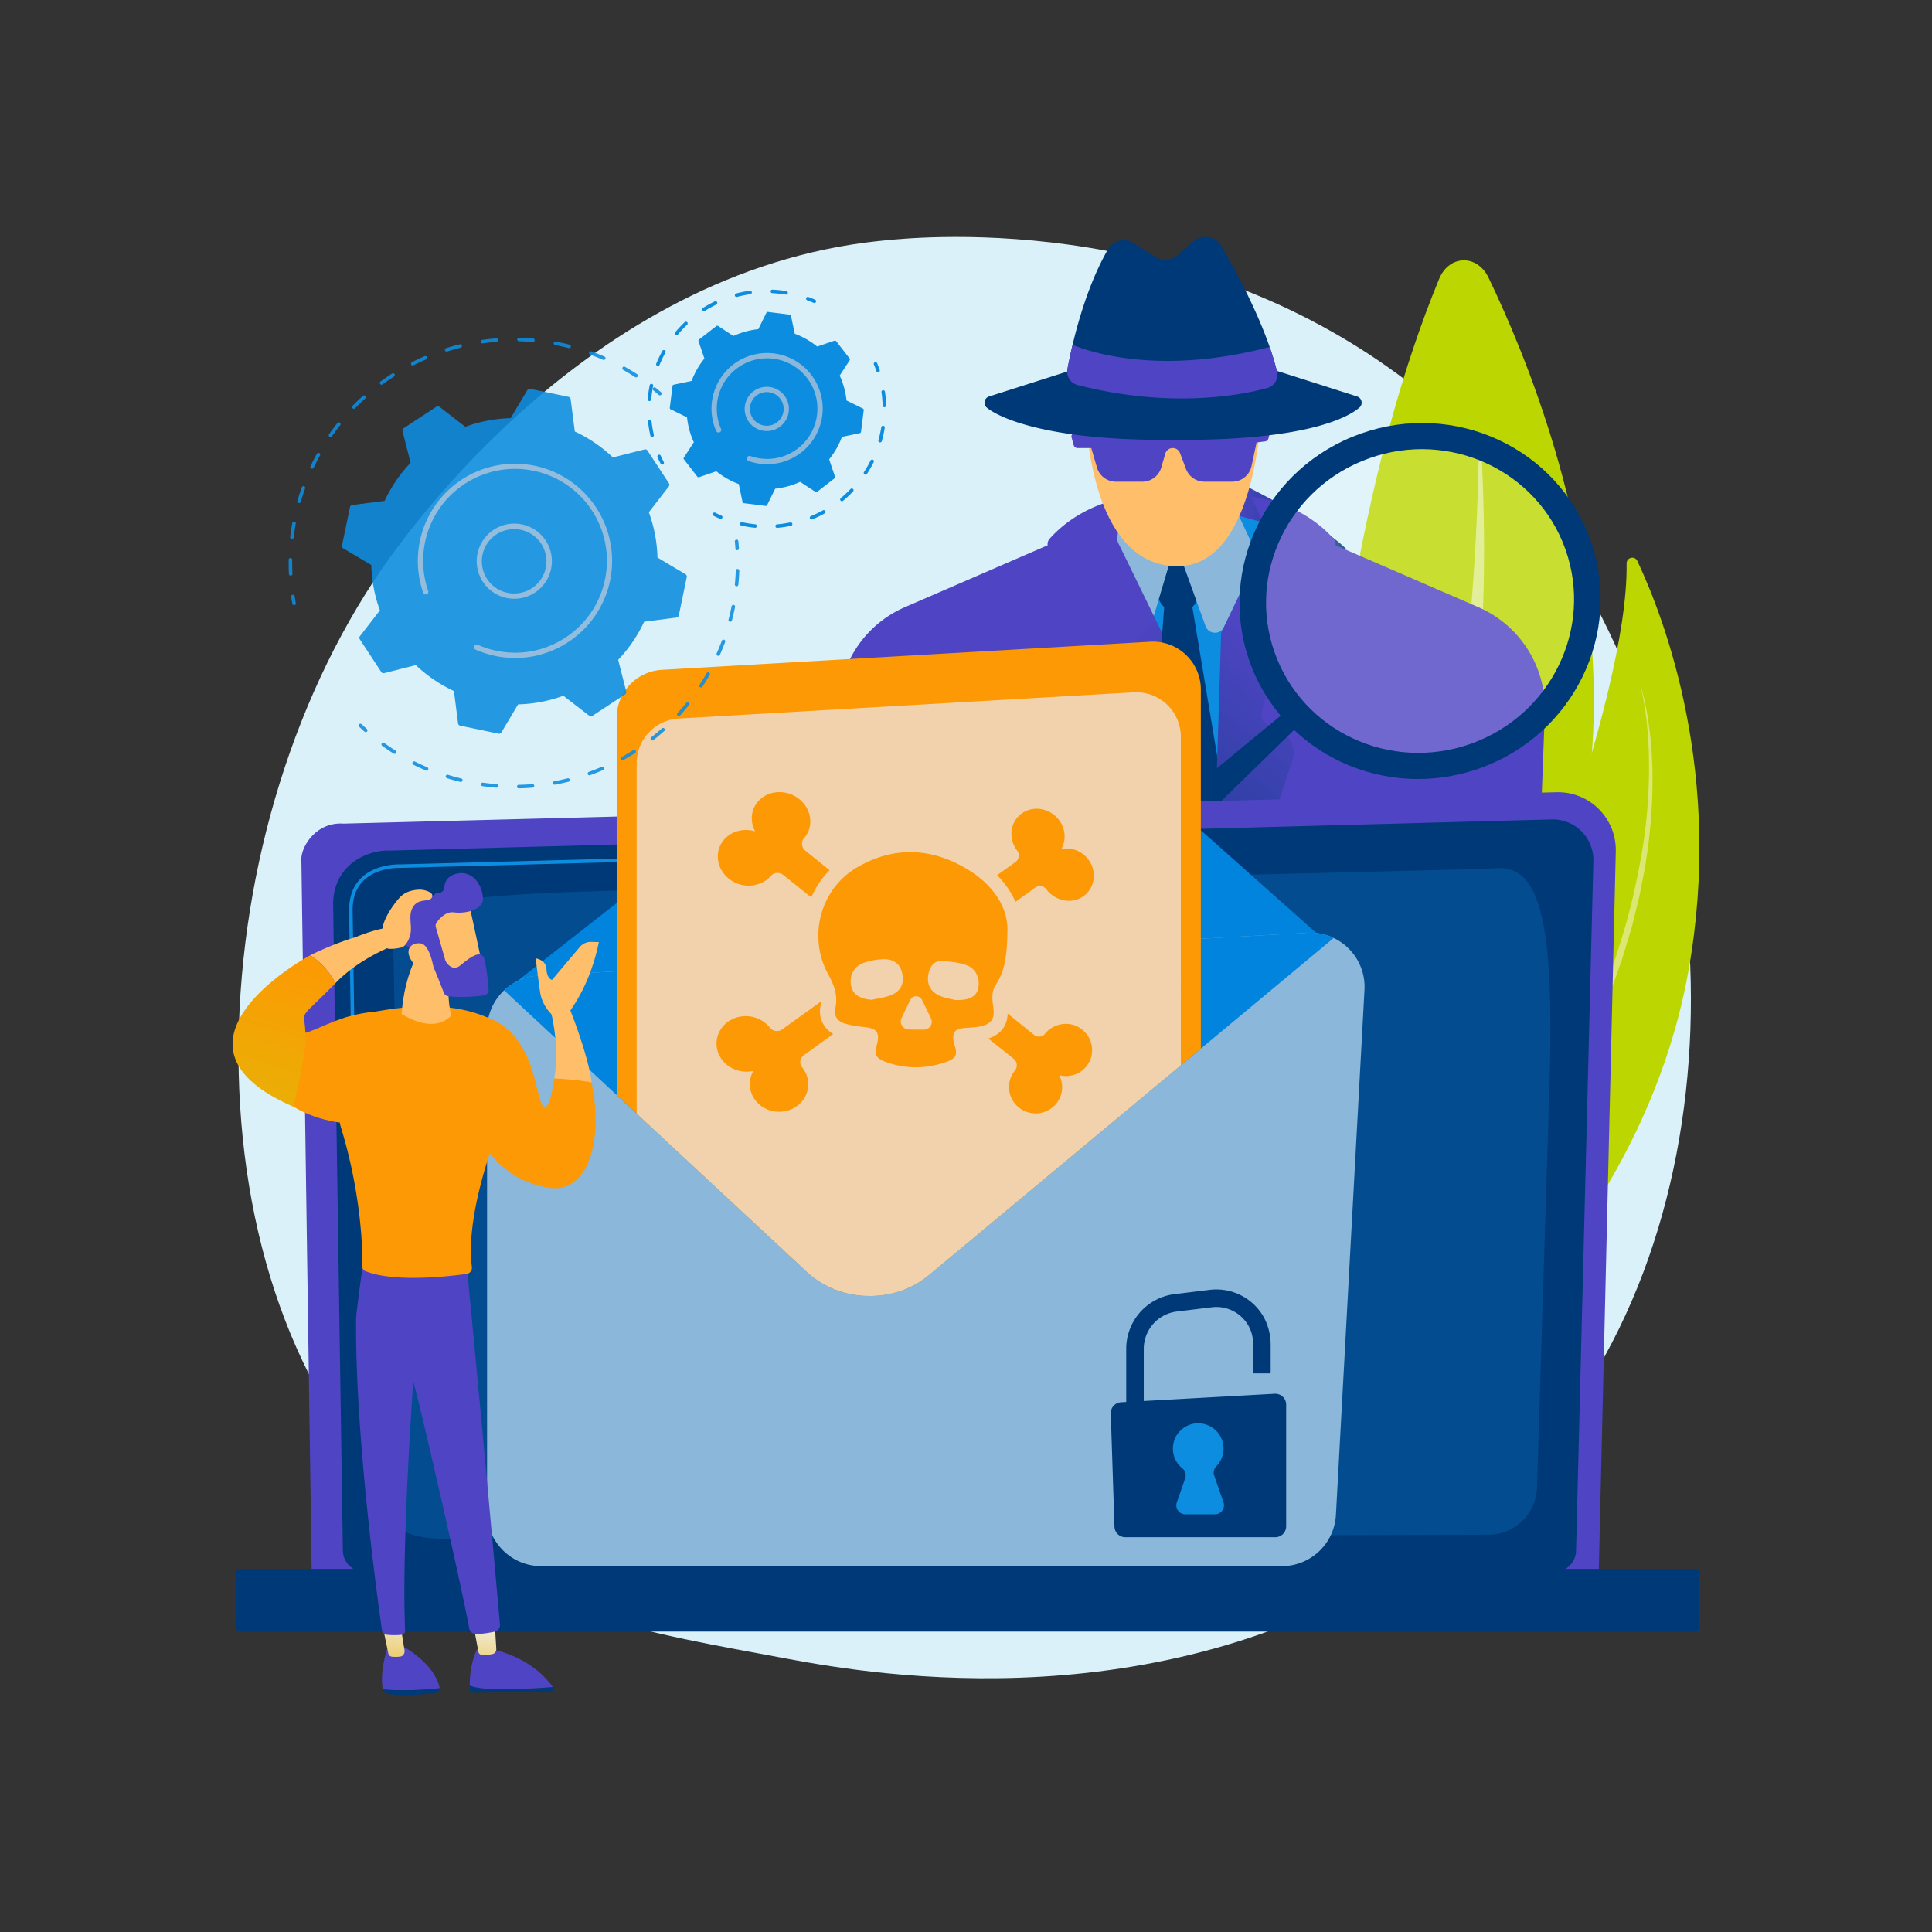<svg xmlns="http://www.w3.org/2000/svg" xmlns:xlink="http://www.w3.org/1999/xlink" viewBox="0 0 3710 3710"><rect x="0" y="0" width="3710" height="3710" fill="#333333" stroke="none"/><defs><style>.cls-1{fill:none;}.cls-2{fill:#daf1f9;}.cls-3{fill:#bbd600;}.cls-20,.cls-22,.cls-4,.cls-5{fill:#fff;}.cls-4{opacity:0.5;}.cls-5{opacity:0.45;}.cls-6{fill:url(#linear-gradient);}.cls-24,.cls-7{fill:#0d8ddf;}.cls-8{fill:url(#linear-gradient-2);}.cls-9{fill:url(#linear-gradient-3);}.cls-10{fill:#8ab7da;}.cls-11{fill:#4f45c4;}.cls-12{fill:url(#linear-gradient-4);}.cls-13{fill:url(#linear-gradient-5);}.cls-14{fill:url(#linear-gradient-6);}.cls-15{fill:url(#linear-gradient-7);}.cls-16{fill:#ffbe69;}.cls-17{fill:url(#linear-gradient-8);}.cls-18{fill:url(#linear-gradient-9);}.cls-19{fill:url(#linear-gradient-10);}.cls-20{opacity:0.19;}.cls-21{fill:url(#linear-gradient-11);}.cls-23{fill:url(#linear-gradient-12);}.cls-24{opacity:0.24;}.cls-25{fill:url(#linear-gradient-13);}.cls-26{fill:#0084dd;}.cls-27{clip-path:url(#clip-path);}.cls-28{fill:#fd9904;}.cls-29{fill:#eceeff;opacity:0.67;}.cls-30{opacity:0.88;}.cls-31{fill:url(#linear-gradient-14);}.cls-32{fill:url(#linear-gradient-15);}.cls-33{fill:url(#linear-gradient-16);}.cls-34{fill:url(#linear-gradient-17);}.cls-35{fill:url(#linear-gradient-18);}.cls-36{fill:url(#linear-gradient-19);}.cls-37{fill:url(#linear-gradient-20);}.cls-38{fill:url(#linear-gradient-21);}.cls-39{fill:url(#linear-gradient-22);}.cls-40{fill:url(#linear-gradient-23);}</style><linearGradient id="linear-gradient" x1="2362.89" y1="989.44" x2="2586.32" y2="989.44" gradientUnits="userSpaceOnUse"><stop offset="0" stop-color="#4f45c4"/><stop offset="1" stop-color="#003977"/></linearGradient><linearGradient id="linear-gradient-2" x1="2458.19" y1="1161.64" x2="2197.38" y2="1734.07" gradientUnits="userSpaceOnUse"><stop offset="0" stop-color="#003977"/><stop offset="1" stop-color="#003977"/></linearGradient><linearGradient id="linear-gradient-3" x1="2266.73" y1="1099.13" x2="2016.08" y2="1502.2" xlink:href="#linear-gradient-2"/><linearGradient id="linear-gradient-4" x1="2052.95" y1="1296.27" x2="2543.55" y2="1885.97" xlink:href="#linear-gradient"/><linearGradient id="linear-gradient-5" x1="1906" y1="1761.68" x2="2042.98" y2="1788.14" xlink:href="#linear-gradient"/><linearGradient id="linear-gradient-6" x1="-3136.83" y1="1296.27" x2="-2646.24" y2="1885.97" gradientTransform="matrix(-1, 0, 0, 1, -613.36, 0)" xlink:href="#linear-gradient"/><linearGradient id="linear-gradient-7" x1="-3283.78" y1="1761.68" x2="-3146.81" y2="1788.14" gradientTransform="matrix(-1, 0, 0, 1, -613.36, 0)" xlink:href="#linear-gradient"/><linearGradient id="linear-gradient-8" x1="2258.14" y1="866.88" x2="2253.18" y2="782.64" xlink:href="#linear-gradient-2"/><linearGradient id="linear-gradient-9" x1="2266.92" y1="426.15" x2="2253.7" y2="668.97" xlink:href="#linear-gradient-2"/><linearGradient id="linear-gradient-10" x1="2923.58" y1="624.97" x2="2313.89" y2="1492.08" xlink:href="#linear-gradient-2"/><linearGradient id="linear-gradient-11" x1="3040.96" y1="707.5" x2="2431.27" y2="1574.62" xlink:href="#linear-gradient-2"/><linearGradient id="linear-gradient-12" x1="2731" y1="1004.32" x2="1409" y2="2980.51" xlink:href="#linear-gradient-2"/><linearGradient id="linear-gradient-13" x1="1902.28" y1="1889.25" x2="1881.84" y2="2441.19" xlink:href="#linear-gradient"/><clipPath id="clip-path"><path class="cls-1" d="M1783.65,2448.66l752.58-626.76c11.72-9.77,5.81-28.77-9.38-30.28-5.29-.53-65-710.67-70.49-710.36l-1400.46,130c-17.6,1-56.34,668.65-70.47,677.24-9.62,5.85-10.75,19.41-2.51,27.07l567,527.3C1613.06,2501.61,1717,2504.19,1783.65,2448.66Z"/></clipPath><linearGradient id="linear-gradient-14" x1="2285.53" y1="2482.25" x2="2321.79" y2="2864.24" xlink:href="#linear-gradient-2"/><linearGradient id="linear-gradient-15" x1="2274.97" y1="2670.86" x2="2368.76" y2="3119.41" xlink:href="#linear-gradient-2"/><linearGradient id="linear-gradient-16" x1="-476.88" y1="2681.72" x2="-493.06" y2="3068.25" gradientTransform="translate(1290.1)" gradientUnits="userSpaceOnUse"><stop offset="0" stop-color="#1599e5"/><stop offset="1" stop-color="#003977"/></linearGradient><linearGradient id="linear-gradient-17" x1="-525.83" y1="3076.55" x2="-546.96" y2="3260.96" gradientTransform="translate(1290.1)" gradientUnits="userSpaceOnUse"><stop offset="0" stop-color="#f1f7ff"/><stop offset="1" stop-color="#eaaf05"/></linearGradient><linearGradient id="linear-gradient-18" x1="-285.16" y1="2689.75" x2="-301.34" y2="3076.27" xlink:href="#linear-gradient-16"/><linearGradient id="linear-gradient-19" x1="-250.19" y1="3020.57" x2="-271.32" y2="3204.98" gradientTransform="translate(993.21 65.77) rotate(-3.61)" xlink:href="#linear-gradient-17"/><linearGradient id="linear-gradient-20" x1="1462.82" y1="1487.23" x2="1212.17" y2="1805.62" gradientUnits="userSpaceOnUse"><stop offset="0" stop-color="#eaaf05"/><stop offset="1" stop-color="#fd9904"/></linearGradient><linearGradient id="linear-gradient-21" x1="1386" y1="1426.76" x2="1135.34" y2="1745.15" xlink:href="#linear-gradient-20"/><linearGradient id="linear-gradient-22" x1="1200.38" y1="1280.63" x2="949.73" y2="1599.03" xlink:href="#linear-gradient-20"/><linearGradient id="linear-gradient-23" x1="494.87" y1="2112.83" x2="576.17" y2="1835.09" xlink:href="#linear-gradient-20"/></defs><g id="Illustration"><path class="cls-2" d="M2911.47,2835.38c-72.6,74.74-137.55,118.67-187.29,151.84-485,323.46-1039.48,230.23-1210.9,198.36-276.57-51.41-510-87.68-710.62-268.67C346.87,2505.63,369,1647.67,717.32,1116.2c41.3-63,389-577.86,944.7-650.4,13.59-1.78,23.73-2.79,32.61-3.73,86-9.09,618.62-57.06,1052.95,306.37,62.17,52,162.23,145.87,255,289C3341.84,1580.73,3342.92,2391.21,2911.47,2835.38Z"/><path class="cls-3" d="M2511.77,2312S2479.09,1224,2763.6,535.46c19.13-46.28,72.94-47.67,94.81-2.29C3004.64,836.65,3367.06,1782.68,2511.77,2312Z"/><path class="cls-4" d="M2580.18,2219.66c-1.49,3.09,2.08,6.12,3.9,3.31,67.11-103.58,308.4-584.71,259.23-1377-.16-2.54-3.27-2.55-3.29,0C2838.37,1033.73,2815.85,1731.2,2580.18,2219.66Z"/><path class="cls-3" d="M2776,2646.21s-80.17-185.38,19.67-455.86c92.64-251,331.77-842.87,327.87-1108.25-.17-11.76,15.68-15.51,20.68-4.87,53.64,114.14,165.53,410.57,98.12,787C3155.45,2349.64,2776,2646.21,2776,2646.21Z"/><path class="cls-5" d="M3150.64,1318c8.31,26.64,13.27,54.24,16.65,81.93.44,3.46,1,6.92,1.34,10.39l1,10.43,1.9,20.87,1,20.93c.28,7,.85,14,.69,21a988.08,988.08,0,0,1-12.1,167.14c-1.64,13.91-4.75,27.56-7.33,41.31-2.81,13.7-5,27.55-8.65,41l-10,40.75c-1.52,6.84-3.76,13.47-5.74,20.18l-6.08,20.08-6.08,20.08-3.07,10-3.53,9.88-14.12,39.51c-2.4,6.56-4.6,13.22-7.17,19.7l-7.71,19.44-15.4,38.87c-21,51.65-42.36,103.16-65,154.1-11.12,25.56-22.65,50.93-34,76.35l-35,75.89c-23.37,50.54-46.81,101-68.56,152.16-5.62,12.72-10.59,25.66-15.79,38.54-2.68,6.42-4.91,13-7.3,19.49s-4.82,13-7,19.59c-4.06,13.24-8.62,26.37-11.74,39.86-3.88,13.34-6,27-8.64,40.63l0,.09a1.7,1.7,0,0,1-3.35-.53c3.47-27.79,9.93-55.12,18.06-81.88,2-6.69,4.37-13.27,6.54-19.91s4.32-13.3,6.85-19.81c4.89-13.07,9.57-26.25,14.88-39.15,20.67-51.86,43.7-102.62,66.23-153.55l33.85-76.34c11.2-25.47,22.55-50.87,33.48-76.45,22.14-51,43.48-102.42,64.4-154l15.34-38.79,7.67-19.39c2.57-6.47,4.8-13,7.21-19.51l14.22-39.08,3.55-9.76,3.1-9.92,6.14-19.86c17-52.76,29.62-106.86,39.39-161.39a980.22,980.22,0,0,0,15.78-165.42c.32-6.94-.11-13.86-.1-20.8l-.27-20.82-1.14-20.78-.57-10.4c-.26-3.46-.65-6.91-1-10.37-.72-6.9-1.22-13.84-2.11-20.72l-2.84-20.65c-2.32-13.68-4.53-27.45-8.24-40.86a.2.2,0,0,1,.13-.26A.22.22,0,0,1,3150.64,1318Z"/><path class="cls-6" d="M2373,923.78s155.73,74.33,213.28,131.32l-223.43-9.91Z"/><path class="cls-7" d="M2358.17,985.08s115.2,30.68,145.95,40.29c39.64,12.39,94.15,319.62,99.11,443.51s-17.71,562.45-17.71,562.45l-614.11-.81-9.92-933.3,230.43-114Z"/><path class="cls-8" d="M2286.08,1144.3l106,636a55.61,55.61,0,0,1-5.36,34.53L2309,1966.48a20,20,0,0,1-35.63-.17l-77.1-154.21a55.6,55.6,0,0,1-5.73-28.94l46-631.43Z"/><path class="cls-9" d="M2216.55,1079.63l-3.9,36.43a28.32,28.32,0,0,0,3,16l12.43,24.27a28.36,28.36,0,0,0,23.7,15.39c6,.33,12.91.59,19.48.57a28.33,28.33,0,0,0,26.56-18.66l8-22a28.36,28.36,0,0,0,1.3-14.52l-6.92-40.09a28.35,28.35,0,0,0-28.86-23.53l-27.48.88A28.37,28.37,0,0,0,2216.55,1079.63Z"/><path class="cls-10" d="M2260.74,1052,2315,1202.34c5.81,16.09,28.17,17.16,35.47,1.68l64.48-136.53-36.39-78Z"/><path class="cls-10" d="M2139.89,988.2l111.5,74.33L2212.3,1194c-5.16,17.35-29.24,18.61-36.19,1.9l-58.52-140.82Z"/><path class="cls-11" d="M2090.34,1013l-352.86,153A212,212,0,0,0,1610,1368.21l24.45,662.31h623l-38.25-797Z"/><path class="cls-12" d="M2174.58,953.51s-92.5,6.94-159.09,81.13a15.24,15.24,0,0,0-2.06,17.26c22.66,43.06,117.71,226.58,140.31,316.21a20,20,0,0,1-11.18,23.16L2121,1401a48.93,48.93,0,0,0-26.23,60.28c40.71,120.38,154.73,464.9,162.3,569.22L2231.38,1215s-74.14-152.51-84.06-172.33S2174.58,953.51,2174.58,953.51Z"/><path class="cls-13" d="M1885.58,2030a4.8,4.8,0,0,1-4.94-4.35l-28.16-540.83a4.73,4.73,0,0,1,4.71-4.78,4.82,4.82,0,0,1,5.19,4.35l28.16,540.82a4.74,4.74,0,0,1-4.71,4.79Z"/><path class="cls-11" d="M2486.09,1013,2839,1166a212,212,0,0,1,127.5,202.21L2942,2030.52H2319l38.25-797Z"/><path class="cls-14" d="M2401.85,953.51s92.49,6.94,159.09,81.13a15.24,15.24,0,0,1,2,17.26c-22.65,43.06-117.71,226.58-140.3,316.21a20,20,0,0,0,11.17,23.16l21.6,9.75a49,49,0,0,1,26.23,60.28c-40.72,120.38-154.74,464.9-162.3,569.22L2345,1215s74.15-152.51,84.06-172.33S2401.85,953.51,2401.85,953.51Z"/><path class="cls-15" d="M2690.84,2030a4.8,4.8,0,0,0,4.95-4.35l28.15-540.83a4.72,4.72,0,0,0-4.71-4.78,4.82,4.82,0,0,0-5.18,4.35l-28.16,540.82a4.74,4.74,0,0,0,4.71,4.79Z"/><path class="cls-16" d="M2085.38,797.42s5,287.41,173.44,289.89,166-349.36,166-349.36Z"/><path class="cls-11" d="M2064.92,830.46l367.34-15.3a7.73,7.73,0,0,1,7.83,9.6l-4.28,17.1a7.71,7.71,0,0,1-6.54,5.8l-16.26,2-9.73,45.39a37.86,37.86,0,0,1-37,29.93h-53.44a37.86,37.86,0,0,1-35.45-24.57L2266,870.13a14.91,14.91,0,0,0-14-9.67h0a14.92,14.92,0,0,0-14.32,10.73L2230,897.75A37.86,37.86,0,0,1,2193.61,925h-50.8a37.86,37.86,0,0,1-36.35-27.27l-10.88-37.29h-26.37a7.75,7.75,0,0,1-7.47-5.7l-4-14.53A7.74,7.74,0,0,1,2064.92,830.46Z"/><path class="cls-17" d="M2606.06,761.37l-158.93-50.68-190.78-2.38v-.09l-3.72,0-3.72,0v.09l-190.78,2.38L1899.2,761.37a12.47,12.47,0,0,0-8,15.82,12.21,12.21,0,0,0,3.47,5.31c14.24,12.64,99.08,64.47,358,62.16,271.31,2.31,343.75-49.52,358-62.16a12.21,12.21,0,0,0,3.47-5.31A12.47,12.47,0,0,0,2606.06,761.37Z"/><path class="cls-18" d="M2049.75,709.06c8.5-45.92,31.38-148.95,77.35-229.4A35.84,35.84,0,0,1,2177.36,467l41.49,26.2a35.8,35.8,0,0,0,42.73-3.37l29.52-25.95a35.76,35.76,0,0,1,54.52,8.85c31.2,53.63,86.22,155.75,106.53,240.85a26.29,26.29,0,0,1-18.6,31.59c-52,14-186.62,39.65-364.44-5.87A26.32,26.32,0,0,1,2049.75,709.06Z"/><path class="cls-11" d="M2438.1,666.27C2234,720,2101.07,679,2059.62,662.35c-4.39,18.55-7.63,34.62-9.87,46.71a26.31,26.31,0,0,0,19.36,30.26c177.82,45.53,312.4,19.9,364.44,5.88a26.3,26.3,0,0,0,18.6-31.59C2448.48,698.26,2443.68,682.35,2438.1,666.27Z"/><path class="cls-19" d="M2483,1354.8l-440,362.59a41,41,0,0,0-3.45,60.13l2.73,2.83a38.14,38.14,0,0,0,54.1.82l410.12-400.45Z"/><ellipse class="cls-20" cx="2726.93" cy="1154.13" rx="312.12" ry="306.49" transform="translate(-228.82 976.07) rotate(-19.49)"/><path class="cls-21" d="M2613.14,832.63c-180.82,64-276.46,259.82-213.62,437.38s260.38,269.62,441.2,205.62,276.46-259.82,213.62-437.38S2794,768.63,2613.14,832.63ZM2824,1428.4c-154.26,54.6-322.77-23.93-376.38-175.41s28-318.54,182.23-373.13,322.78,23.93,376.39,175.41S2978.26,1373.8,2824,1428.4Z"/><path class="cls-22" d="M2075.27,1779.16c-16.93,0-27.89-5.91-32.59-17.56-4.78-11.86-1.16-25.72,9-34.5L2104,1682a.74.74,0,0,1,1.06.08.75.75,0,0,1-.08,1.06l-52.27,45.11c-9.69,8.36-13.14,21.54-8.6,32.8s15.11,16.73,31.71,16.61h0a.75.75,0,1,1,0,1.5Z"/><path class="cls-22" d="M2120.57,1669.41a.73.73,0,0,1-.57-.26.75.75,0,0,1,.07-1.06l6.78-5.85a.75.75,0,0,1,1,1.14l-6.77,5.85A.76.76,0,0,1,2120.57,1669.41Z"/><path class="cls-11" d="M3070,3019.16a44.18,44.18,0,0,1-44.07,44H642.62a44.19,44.19,0,0,1-44.08-44L578.71,1649.53c0-24.22,28.53-71.5,80.82-67.94l2329.25-60.27a111.06,111.06,0,0,1,114,113.59Z"/><path class="cls-23" d="M3026.51,2976.92a41.83,41.83,0,0,1-41.7,41.7H700.09a41.82,41.82,0,0,1-41.69-41.7L639.68,1733.56c2.21-74.83,67.8-101.72,107.57-100.13l2232.37-59.89a78,78,0,0,1,80.09,79.88Z"/><path class="cls-7" d="M679.46,2136.41a3.39,3.39,0,0,1-3.39-3.34l-5.67-386.19c.12-25.8,8.07-46.41,23.63-61.32,28.3-27.12,72.61-25.75,74.46-25.68l712.9-19.13h.09a3.39,3.39,0,0,1,.09,6.78l-713.09,19.13c-2-.06-43.51-1.36-69.77,23.8-14.18,13.59-21.43,32.56-21.54,56.39L682.85,2133a3.4,3.4,0,0,1-3.34,3.44Z"/><path class="cls-24" d="M759.05,2908c2.39-102.77,1.5-1012.79-4.39-1091.38s116.5-93.33,304.43-102.18,1773.53-43.86,1814.36-47.17c91.77-7.44,110.76,129.72,101.58,427.5-6.89,223.71-18.33,592.24-23.59,761.72a93.51,93.51,0,0,1-93.3,90.64c-381.56,1.05-1844,5.24-1941.33,8.14C804.78,2958.56,758.1,2948.69,759.05,2908Z"/><rect class="cls-25" x="453.51" y="3012.76" width="2809.85" height="120.34" rx="7.51"/><path class="cls-26" d="M1743.17,1295.36,963.51,1907.2a108,108,0,0,0,50.4,9.59L2491.3,1844a106.33,106.33,0,0,0,65.59-26.48l-580-515.8C1913.94,1245.71,1810,1242.89,1743.17,1295.36Z"/><path class="cls-10" d="M2461.57,3007.47H1039.33a104,104,0,0,1-104-104V1977.41a104,104,0,0,1,98.18-103.81l1477.12-82.33a104,104,0,0,1,109.6,109.46l-54.88,1008.42A104,104,0,0,1,2461.57,3007.47Z"/><path class="cls-26" d="M1783.65,2448.66l777.45-647.48a103.41,103.41,0,0,0-50.44-9.91L1033.54,1873.6a103.63,103.63,0,0,0-65.49,28.14l581.85,541.13C1613.06,2501.61,1717,2504.19,1783.65,2448.66Z"/><g class="cls-27"><path class="cls-28" d="M2306,2652.6H1184.21V1378.16a92,92,0,0,1,86.74-91.88l937.69-54a92,92,0,0,1,97.33,91.88Z"/><path class="cls-29" d="M2267.59,2652.6h-1045V1465.38a85.74,85.74,0,0,1,80.8-85.6l873.52-50.33a85.73,85.73,0,0,1,90.67,85.59Z"/><path class="cls-28" d="M2074.84,1974.67c-21.81-14.87-51.53-9.85-68.13,10.45h0a15.07,15.07,0,0,1-21.12,2L1935,1946.35c-.92,24-13.32,40-37.12,47.93l48.51,38.75a16,16,0,0,1,2.52,22.71h0a50.13,50.13,0,0,0,7.9,71.23h0a51.37,51.37,0,0,0,71.66-7.85h0a50,50,0,0,0,5.48-54.55,50.23,50.23,0,0,0,52.16-16.77h0C2104.34,2025.27,2099.58,1991.54,2074.84,1974.67Z"/><path class="cls-28" d="M1404.15,1690.68c24.81,16.5,58.17,12,76.59-9h0c5.73-6.52,16.17-7.17,23.31-1.46l53.79,43A174.24,174.24,0,0,1,1593,1671l-46.31-37.36c-7.67-6.18-8.92-16.86-2.8-23.84h0c19.19-21.86,15.3-55.34-8.74-75s-59.6-18-79.12,3.89h0c-14.46,16.25-16,39-6,57.7-21.1-6.28-44.52-1-59.11,15.4h0C1370.11,1635.27,1375.74,1671.78,1404.15,1690.68Z"/><path class="cls-28" d="M1600.08,1985.53c-19.66-11.44-29.38-32.71-24.2-55.58a41.88,41.88,0,0,0,1-6.91l-75,53.75a17.33,17.33,0,0,1-23.25-3.13l-.81-1c-19.09-23.52-54.75-28.4-79.67-10.75h0c-25,17.73-29.6,51.34-10.18,74.93h0c14.31,17.38,37.59,24.33,58.73,19.59a50.51,50.51,0,0,0,5,57.84h0c19.1,23.2,54.4,27.41,78.81,9.55h0c24.29-17.77,28.74-50.81,10-74h0a16.15,16.15,0,0,1,3.16-23.52Z"/><path class="cls-28" d="M1914.69,1680.63c15.46,15.66,27.39,33,35.32,51.19l38.21-27.64c6.58-4.76,16-3.16,21.08,3.56h0c16.81,22.35,48,29,70.15,14,23.2-15.69,27.85-47.86,10.63-71h0a52.48,52.48,0,0,0-51.86-20.58c9.26-16.56,8.26-38.15-4.35-55.13-17.12-23-49.17-29-71.61-13.06h0c-22.55,16-26.75,47.76-9.35,70.89h0c5.53,7.35,4.2,17.46-3,22.6Z"/><path class="cls-28" d="M1855.49,1667.91c-69.93-41.09-141.14-42.36-209.92-2.06-70.45,41.28-95,133.06-54.81,205.75,11.77,21.31,18.55,41.22,13.24,64.65-3.12,13.72,3.56,24.73,17.59,29,12.49,3.81,25.72,5.79,38.71,7.1,22.54,2.27,28.63,9.14,24.53,30.05-.54,2.74-1.32,5.44-2.13,8.11-4.14,13.63,1.06,22.09,14.81,27.38,36,13.85,72.39,15.1,108.5,4.78,31.11-8.9,34.48-15,25.59-40.46a19.06,19.06,0,0,1-.62-4.09c-1.88-15.91,3.06-22.15,19.26-23.9,9.77-1,19.74-1,29.31-2.75,24.25-4.51,31.29-14.37,27.8-38.32-2.14-14.71-3.73-29.05,5-42.33,17.13-26,21.5-55.44,22.15-101.13C1936.74,1744.24,1908.44,1699,1855.49,1667.91ZM1709.13,1911.7c-11.09,4-23.22,5.52-34.91,8.17-21.77-1.38-35.7-9.76-39.41-24.9-4.75-19.34,3.42-38.06,22-45.34,11-4.29,23.23-6.49,35.13-7.49,22.06-1.85,35.58,7.22,40,24.8C1737.42,1888.43,1730,1904.19,1709.13,1911.7Zm64.56,65.5-28-.18c-11.57-.08-19.34-11.76-14.52-21.87L1748,1920c4.42-9.26,18.08-9.08,22.62.27l17.18,35.34C1792.68,1965.77,1785.18,1977.28,1773.69,1977.2Zm104.47-78.13c-3.63,14.5-17,22.15-43.12,21.26-5.34-1.27-16.24-2.82-26.39-6.5-22.28-8.07-30.6-24.49-25.09-46.6,3.11-12.45,10.79-22,23.91-21.57,16.2.48,33.1,2.35,48.24,7.66C1874.69,1860,1882.9,1880.09,1878.16,1899.07Z"/></g><g class="cls-30"><path class="cls-7" d="M564.72,1162.1a3.39,3.39,0,0,1-3.33-2.77q-1.23-6.7-2.25-13.46a3.39,3.39,0,0,1,6.7-1q1,6.66,2.22,13.25a3.4,3.4,0,0,1-2.72,4A3.31,3.31,0,0,1,564.72,1162.1Z"/><path class="cls-7" d="M558.19,1105.36a3.39,3.39,0,0,1-3.38-3.23c-.32-6.77-.48-13.63-.48-20.42,0-2.2,0-4.42,0-6.63a3.39,3.39,0,1,1,6.77.1q0,3.27,0,6.53c0,6.68.16,13.44.48,20.1a3.39,3.39,0,0,1-3.22,3.55Zm2.46-70.35-.39,0a3.4,3.4,0,0,1-3-3.76c1-8.15,2.16-16.39,3.58-24.49l.4-2.27a3.39,3.39,0,1,1,6.67,1.21l-.4,2.23c-1.39,8-2.57,16.08-3.52,24.11A3.38,3.38,0,0,1,560.65,1035Zm13.82-69a3.43,3.43,0,0,1-.94-.13,3.39,3.39,0,0,1-2.32-4.19c2.47-8.64,5.25-17.31,8.25-25.76a3.39,3.39,0,1,1,6.38,2.27c-3,8.32-5.69,16.85-8.12,25.35A3.38,3.38,0,0,1,574.47,966Zm24.84-65.85a3.43,3.43,0,0,1-1.45-.32,3.39,3.39,0,0,1-1.6-4.52c3.85-8.11,8-16.21,12.39-24.09a3.39,3.39,0,0,1,5.92,3.29c-4.3,7.75-8.4,15.73-12.19,23.71A3.39,3.39,0,0,1,599.31,900.14Zm35.38-60.9a3.39,3.39,0,0,1-2.77-5.33c5.14-7.37,10.58-14.68,16.17-21.71a3.39,3.39,0,0,1,5.3,4.22c-5.5,6.92-10.85,14.11-15.92,21.37A3.39,3.39,0,0,1,634.69,839.24ZM679.58,785a3.4,3.4,0,0,1-2.42-5.76c6.28-6.44,12.84-12.75,19.49-18.76a3.39,3.39,0,1,1,4.55,5c-6.55,5.92-13,12.14-19.2,18.47A3.37,3.37,0,0,1,679.58,785Zm53.12-46.2a3.39,3.39,0,0,1-2-6.12c7.24-5.32,14.74-10.48,22.28-15.34a3.39,3.39,0,0,1,3.67,5.7c-7.43,4.78-14.81,9.86-21.94,15.1A3.33,3.33,0,0,1,732.7,738.79Zm488.67-14.07a3.29,3.29,0,0,1-1.84-.55c-7.41-4.82-15.07-9.48-22.76-13.83a3.38,3.38,0,1,1,3.33-5.89c7.82,4.42,15.6,9.14,23.12,14a3.38,3.38,0,0,1-1.85,6.22ZM792.61,701.85a3.38,3.38,0,0,1-1.54-6.4c8-4.07,16.21-7.94,24.47-11.52a3.39,3.39,0,0,1,2.69,6.22c-8.13,3.52-16.23,7.33-24.08,11.33A3.42,3.42,0,0,1,792.61,701.85Zm366.81-10.56a3.45,3.45,0,0,1-1.36-.28c-8.09-3.54-16.41-6.87-24.72-9.9a3.38,3.38,0,1,1,2.31-6.36c8.45,3.07,16.9,6.46,25.13,10a3.39,3.39,0,0,1-1.36,6.49ZM857.71,675.17a3.39,3.39,0,0,1-1-6.62c8.57-2.72,17.33-5.19,26-7.35a3.39,3.39,0,1,1,1.64,6.57c-8.55,2.13-17.17,4.56-25.6,7.24A3.35,3.35,0,0,1,857.71,675.17Zm235.1-6.68a3.42,3.42,0,0,1-.83-.1c-8.57-2.17-17.33-4.09-26-5.73a3.39,3.39,0,0,1,1.25-6.66c8.83,1.67,17.73,3.62,26.43,5.82a3.39,3.39,0,0,1-.83,6.67Zm-166.51-9a3.39,3.39,0,0,1-.48-6.74c8.9-1.27,17.94-2.27,26.89-3a3.35,3.35,0,0,1,3.65,3.11,3.4,3.4,0,0,1-3.11,3.64c-8.81.7-17.71,1.68-26.47,2.93Zm97.07-2.69-.29,0c-8.83-.76-17.77-1.24-26.59-1.45a3.39,3.39,0,0,1,.08-6.77h.08c9,.21,18,.7,27,1.47a3.39,3.39,0,0,1-.29,6.77Z"/><path class="cls-7" d="M1267.21,759.18a3.41,3.41,0,0,1-2.22-.82q-5.07-4.38-10.31-8.61a3.39,3.39,0,0,1,4.26-5.27q5.31,4.29,10.48,8.75a3.39,3.39,0,0,1-2.21,5.95Z"/><path class="cls-7" d="M1415.58,1056.57a3.39,3.39,0,0,1-3.37-3.17q-.43-6.72-1.08-13.39a3.39,3.39,0,1,1,6.74-.66q.66,6.78,1.1,13.61a3.38,3.38,0,0,1-3.16,3.6Z"/><path class="cls-7" d="M996.19,1513.9a3.39,3.39,0,0,1-.07-6.78c8.7-.17,17.51-.62,26.17-1.33a3.33,3.33,0,0,1,3.65,3.09,3.39,3.39,0,0,1-3.09,3.66c-8.81.72-17.75,1.18-26.59,1.36Zm-42.89-1.29H953c-8.79-.71-17.69-1.7-26.46-2.94a3.39,3.39,0,1,1,.95-6.71c8.63,1.23,17.4,2.2,26.05,2.89a3.39,3.39,0,0,1-.27,6.77Zm111.8-5.73a3.38,3.38,0,0,1-.61-6.71c8.55-1.59,17.15-3.45,25.57-5.56a3.39,3.39,0,0,1,1.64,6.58c-8.55,2.13-17.29,4-26,5.64A3.31,3.31,0,0,1,1065.1,1506.88Zm-180.19-5.29a3.21,3.21,0,0,1-.81-.1c-8.58-2.09-17.21-4.48-25.66-7.1a3.39,3.39,0,1,1,2-6.47c8.31,2.58,16.81,4.93,25.26,7a3.39,3.39,0,0,1-.8,6.68Zm247-12.76a3.39,3.39,0,0,1-1.15-6.58c8.18-2.94,16.38-6.17,24.37-9.61a3.39,3.39,0,0,1,2.68,6.22c-8.12,3.5-16.45,6.78-24.76,9.77A3.47,3.47,0,0,1,1131.91,1488.83Zm-312.77-9a3.43,3.43,0,0,1-1.32-.27c-8.13-3.45-16.27-7.2-24.18-11.15a3.39,3.39,0,0,1,3-6.06c7.79,3.89,15.8,7.58,23.8,11a3.39,3.39,0,0,1-1.32,6.51ZM1195,1460.24a3.39,3.39,0,0,1-1.64-6.35c7.59-4.21,15.17-8.71,22.51-13.4a3.39,3.39,0,1,1,3.64,5.72c-7.46,4.75-15.16,9.33-22.87,13.6A3.35,3.35,0,0,1,1195,1460.24Zm-437.21-12.58a3.41,3.41,0,0,1-1.81-.52c-7.47-4.73-14.89-9.74-22.06-14.92a3.39,3.39,0,0,1,4-5.49c7,5.09,14.36,10,21.71,14.68a3.39,3.39,0,0,1-1.81,6.25Zm494.9-25.75a3.39,3.39,0,0,1-2.09-6.05c6.83-5.37,13.59-11,20.09-16.82a3.39,3.39,0,1,1,4.51,5c-6.61,5.89-13.47,11.64-20.42,17.1A3.36,3.36,0,0,1,1252.67,1421.91Zm50.83-47.07a3.45,3.45,0,0,1-2.3-.89,3.4,3.4,0,0,1-.2-4.79c5.89-6.4,11.66-13.08,17.14-19.84a3.39,3.39,0,0,1,5.26,4.27c-5.57,6.87-11.43,13.65-17.41,20.16A3.4,3.4,0,0,1,1303.5,1374.84Zm42.61-54.64a3.38,3.38,0,0,1-2.83-5.24c4.78-7.28,9.4-14.8,13.72-22.36a3.39,3.39,0,0,1,5.88,3.36c-4.39,7.68-9.08,15.33-13.93,22.72A3.4,3.4,0,0,1,1346.11,1320.2Zm33.22-60.82a3.32,3.32,0,0,1-1.37-.3,3.39,3.39,0,0,1-1.72-4.47c3.52-7.91,6.85-16.08,9.9-24.26a3.39,3.39,0,0,1,6.35,2.37c-3.1,8.31-6.48,16.6-10.06,24.65A3.39,3.39,0,0,1,1379.33,1259.38Zm22.93-65.36a3.24,3.24,0,0,1-.87-.11,3.39,3.39,0,0,1-2.41-4.14c2.2-8.38,4.17-17,5.87-25.53a3.38,3.38,0,1,1,6.64,1.32c-1.72,8.69-3.72,17.42-6,25.93A3.39,3.39,0,0,1,1402.26,1194Zm12.18-68.19h-.33a3.38,3.38,0,0,1-3-3.7c.84-8.69,1.43-17.49,1.74-26.15a3.39,3.39,0,1,1,6.77.24c-.31,8.8-.91,17.74-1.77,26.56A3.39,3.39,0,0,1,1414.44,1125.83Z"/><path class="cls-7" d="M702.2,1405.84A3.39,3.39,0,0,1,700,1405q-5.1-4.53-10.06-9.22a3.39,3.39,0,1,1,4.66-4.92q4.88,4.61,9.9,9.08a3.39,3.39,0,0,1-2.25,5.92Z"/><path class="cls-7" d="M732.18,1290.47a5.16,5.16,0,0,0,5.58,2.17l60.78-15.42A273.21,273.21,0,0,0,871.7,1327l7.94,62.17a5.15,5.15,0,0,0,4.07,4.39l73.65,15.31a5.15,5.15,0,0,0,5.47-2.41l32.06-53.85a273.09,273.09,0,0,0,86.95-16.56l49.61,38.37a5.16,5.16,0,0,0,6,.23l62.91-41.26a5.15,5.15,0,0,0,2.16-5.57l-15.42-60.79a273.19,273.19,0,0,0,49.83-73.15l62.16-8a5.16,5.16,0,0,0,4.4-4.06l15.3-73.65a5.15,5.15,0,0,0-2.41-5.48l-53.85-32.06a273,273,0,0,0-16.56-86.94l38.37-49.61a5.16,5.16,0,0,0,.23-6l-41.25-62.9a5.16,5.16,0,0,0-5.58-2.17l-60.79,15.42a273.15,273.15,0,0,0-73.15-49.82l-8-62.17a5.15,5.15,0,0,0-4.06-4.39l-73.65-15.31a5.16,5.16,0,0,0-5.48,2.41l-32,53.85a273.09,273.09,0,0,0-87,16.56L844,781.31a5.16,5.16,0,0,0-6-.24l-62.9,41.26A5.14,5.14,0,0,0,773,827.9l15.42,60.79a273.15,273.15,0,0,0-49.82,73.15l-62.17,7.95a5.16,5.16,0,0,0-4.39,4.06l-15.3,73.65a5.16,5.16,0,0,0,2.4,5.48L713,1085A273.24,273.24,0,0,0,729.52,1172l-38.36,49.61a5.14,5.14,0,0,0-.23,6Z"/><path class="cls-10" d="M987.66,1149.76a72.14,72.14,0,1,1,3.12-.07C989.74,1149.73,988.7,1149.76,987.66,1149.76Zm2.9-5.15h0Zm-2.8-128.45q-1.32,0-2.64.06a61.72,61.72,0,1,0,5.23,123.32h0a61.72,61.72,0,0,0-2.59-123.38Z"/><path class="cls-10" d="M989.37,1263.55a188.57,188.57,0,0,1-38.34-4c-4.52-.95-9-2-13.44-3.32A187.58,187.58,0,0,1,919.3,1250l-.41-.17c-1.91-.77-3.81-1.57-5.68-2.41a5.08,5.08,0,0,1,4.11-9.29,178,178,0,0,0,35.78,11.49c4.32.9,8.67,1.63,13,2.21a174.87,174.87,0,0,0,73.77-5.93l.55-.17h0a177,177,0,0,0,40.39-18.21l.13-.07.88-.55,1.21-.75.91-.58,1.8-1.16a175.32,175.32,0,0,0,76-111.64,178.12,178.12,0,0,0,3.75-36.27A176.46,176.46,0,0,0,816.25,1041a176.42,176.42,0,0,0,6,93.78,5.13,5.13,0,0,1,.28,1.67,5.08,5.08,0,0,1-9.88,1.67,186.51,186.51,0,1,1,176.67,125.43Z"/></g><path class="cls-7" d="M1342.35,916.31,1375.61,905a153,153,0,0,0,43.07,24.58l7.2,34.37a2.89,2.89,0,0,0,2.47,2.28l41.81,5.27a2.88,2.88,0,0,0,2.95-1.58l15.52-31.51a153.21,153.21,0,0,0,47.82-13.1l29.41,19.22a2.89,2.89,0,0,0,3.35-.14l33.3-25.83a2.89,2.89,0,0,0,1-3.21l-11.32-33.27A153,153,0,0,0,1616.74,839l34.37-7.2a2.89,2.89,0,0,0,2.28-2.46l5.27-41.82a2.87,2.87,0,0,0-1.59-2.95l-31.5-15.51a153.19,153.19,0,0,0-13.1-47.83l19.22-29.41a2.89,2.89,0,0,0-.14-3.35l-25.83-33.3a2.89,2.89,0,0,0-3.21-1l-33.27,11.31a153,153,0,0,0-43.07-24.58l-7.2-34.37a2.87,2.87,0,0,0-2.46-2.27L1474.69,599a2.88,2.88,0,0,0-3,1.59l-15.51,31.5a152.94,152.94,0,0,0-47.83,13.11L1379,626a2.89,2.89,0,0,0-3.35.14L1342.34,652a2.88,2.88,0,0,0-1,3.21l11.31,33.26a153,153,0,0,0-24.58,43.07l-34.37,7.2a2.87,2.87,0,0,0-2.27,2.47L1286.19,783a2.88,2.88,0,0,0,1.59,3l31.5,15.52a153,153,0,0,0,13.11,47.82l-19.23,29.41a2.89,2.89,0,0,0,.14,3.35l25.83,33.3A2.9,2.9,0,0,0,1342.35,916.31Z"/><path class="cls-10" d="M1472.4,827.76a42.47,42.47,0,1,1,5.19-.31h0A43.52,43.52,0,0,1,1472.4,827.76Zm4.57-5.36h0Zm-4.47-69.49a33.67,33.67,0,0,0-4,.24,32.34,32.34,0,1,0,7.86,64.21h0a32.34,32.34,0,0,0-3.85-64.45Z"/><path class="cls-7" d="M1271.6,892.21a3.4,3.4,0,0,1-3-1.84c-2.1-4.08-4.1-8.26-5.93-12.4a3.39,3.39,0,1,1,6.2-2.74c1.77,4,3.71,8.07,5.75,12a3.38,3.38,0,0,1-1.45,4.56A3.47,3.47,0,0,1,1271.6,892.21Z"/><path class="cls-7" d="M1252.23,839.22a3.39,3.39,0,0,1-3.3-2.64,231.33,231.33,0,0,1-4.11-23.52c-.12-1-.24-2-.34-3a3.38,3.38,0,1,1,6.73-.71l.33,2.85a230.13,230.13,0,0,0,4,22.84,3.37,3.37,0,0,1-2.55,4A3.27,3.27,0,0,1,1252.23,839.22Zm-5-69-.28,0a3.38,3.38,0,0,1-3.1-3.64,227.43,227.43,0,0,1,3.74-26.61,3.39,3.39,0,1,1,6.64,1.34,222.57,222.57,0,0,0-3.63,25.81A3.39,3.39,0,0,1,1247.22,770.2Zm16.14-67.3a3.45,3.45,0,0,1-1.29-.26,3.39,3.39,0,0,1-1.85-4.42A230.77,230.77,0,0,1,1271.87,674a3.39,3.39,0,1,1,5.92,3.29,222.13,222.13,0,0,0-11.3,23.48A3.39,3.39,0,0,1,1263.36,702.9Zm35.77-59.24a3.39,3.39,0,0,1-2.6-5.56,231.16,231.16,0,0,1,18.38-19.55,3.39,3.39,0,0,1,4.66,4.92,223.92,223.92,0,0,0-17.84,19A3.38,3.38,0,0,1,1299.13,643.66ZM1351.08,598a3.39,3.39,0,0,1-1.82-6.24,227,227,0,0,1,23.45-13.08,3.39,3.39,0,0,1,2.94,6.1,224.13,224.13,0,0,0-22.75,12.69A3.37,3.37,0,0,1,1351.08,598Zm63.36-27.76a3.39,3.39,0,0,1-.86-6.66,231.81,231.81,0,0,1,26.29-5.34,3.39,3.39,0,0,1,1,6.71,223.08,223.08,0,0,0-25.52,5.18A3.7,3.7,0,0,1,1414.44,570.21Zm95.12-4.54a3.52,3.52,0,0,1-.56,0,222.47,222.47,0,0,0-25.91-2.75,3.39,3.39,0,0,1-3.23-3.54,3.31,3.31,0,0,1,3.55-3.23,229.74,229.74,0,0,1,26.7,2.83,3.39,3.39,0,0,1-.55,6.73Z"/><path class="cls-7" d="M1563.76,581.9a3.34,3.34,0,0,1-1.37-.29c-4.06-1.8-8.22-3.49-12.35-5a3.39,3.39,0,0,1,2.37-6.35c4.25,1.59,8.54,3.33,12.72,5.19a3.38,3.38,0,0,1-1.37,6.48Z"/><path class="cls-7" d="M1686.12,715a3.38,3.38,0,0,1-3.2-2.29c-1.44-4.19-3-8.39-4.71-12.48a3.39,3.39,0,1,1,6.26-2.58c1.74,4.22,3.37,8.55,4.86,12.86a3.4,3.4,0,0,1-2.11,4.31A3.47,3.47,0,0,1,1686.12,715Z"/><path class="cls-7" d="M1492.31,1013.67a3.39,3.39,0,0,1-.29-6.76q3.72-.33,7.45-.79c6-.73,12-1.71,17.91-2.92a3.39,3.39,0,1,1,1.36,6.64c-6.06,1.24-12.27,2.25-18.45,3q-3.84.46-7.68.81Zm-42.23-.19h-.34a230.18,230.18,0,0,1-26.09-4.12,3.39,3.39,0,0,1,1.44-6.62,218.58,218.58,0,0,0,25.32,4,3.39,3.39,0,0,1-.33,6.76Zm108.38-15.88a3.39,3.39,0,0,1-1.29-6.53,221.53,221.53,0,0,0,23.1-11.09,3.38,3.38,0,0,1,3.28,5.92,226.27,226.27,0,0,1-23.81,11.44A3.4,3.4,0,0,1,1558.46,997.6Zm58.31-35.11a3.39,3.39,0,0,1-2.17-6A222.64,222.64,0,0,0,1633.33,939a3.39,3.39,0,0,1,4.9,4.68,229.77,229.77,0,0,1-19.3,18A3.35,3.35,0,0,1,1616.77,962.49ZM1662,911.61a3.35,3.35,0,0,1-1.84-.55,3.39,3.39,0,0,1-1-4.69,223.42,223.42,0,0,0,12.71-22.26,3.39,3.39,0,0,1,6.06,3,227.83,227.83,0,0,1-13.09,22.93A3.38,3.38,0,0,1,1662,911.61Zm28.08-62a3.3,3.3,0,0,1-.92-.13,3.38,3.38,0,0,1-2.34-4.17,221.06,221.06,0,0,0,5.49-25,3.39,3.39,0,0,1,6.69,1.07,228,228,0,0,1-5.66,25.81A3.39,3.39,0,0,1,1690.06,849.59ZM1698.3,782a3.39,3.39,0,0,1-3.38-3.28c-.2-6.81-.73-13.72-1.56-20.54-.21-1.67-.43-3.34-.67-5a3.38,3.38,0,1,1,6.7-1c.25,1.71.48,3.43.69,5.15.86,7,1.4,14.14,1.61,21.15a3.38,3.38,0,0,1-3.28,3.49Z"/><path class="cls-7" d="M1384,996.53a3.25,3.25,0,0,1-1.32-.27c-4.17-1.77-8.36-3.71-12.48-5.77a3.39,3.39,0,0,1,3-6.06c4,2,8.08,3.88,12.11,5.6a3.39,3.39,0,0,1-1.33,6.5Z"/><path class="cls-10" d="M1473.3,891.45a109.08,109.08,0,0,1-13.58-.86h0a107.4,107.4,0,0,1-22.12-5.21,5.07,5.07,0,0,1-3.4-4.79,5.27,5.27,0,0,1,.29-1.69,5.09,5.09,0,0,1,6.48-3.11,97.18,97.18,0,0,0,20,4.72l1.4.17a96,96,0,0,0,69.17-19.11l.75-.58a96,96,0,0,0,36.63-64.24,98,98,0,0,0,.78-12.3,96.63,96.63,0,0,0-192.49-11.9,96.4,96.4,0,0,0,7.37,50.93,5.09,5.09,0,0,1-2.6,6.7,5.08,5.08,0,0,1-6.7-2.6,106.79,106.79,0,1,1,204.58-43.15A109.1,109.1,0,0,1,1579,798a106.82,106.82,0,0,1-105.73,93.43Z"/><path class="cls-31" d="M2194.78,2722.86h-30.55a1.55,1.55,0,0,1-1.55-1.55V2590.13a105.84,105.84,0,0,1,93.08-105.07l67.44-8.2a104.39,104.39,0,0,1,98.84,44.88c12.21,17.89,18,39.38,18,61v53a1.55,1.55,0,0,1-1.55,1.55H2408a1.55,1.55,0,0,1-1.55-1.55V2582c0-12.07-2.53-24.14-8.26-34.77a70.75,70.75,0,0,0-70.91-36.91l-67.44,8.19a72.21,72.21,0,0,0-63.49,71.67v131.18A1.54,1.54,0,0,1,2194.78,2722.86Z"/><path class="cls-32" d="M2152.73,2692.75l295-16.34a20.9,20.9,0,0,1,22.06,20.87V2931a20.91,20.91,0,0,1-20.91,20.91H2161a20.91,20.91,0,0,1-20.9-20.23L2133,2714.31A20.9,20.9,0,0,1,2152.73,2692.75Z"/><path class="cls-7" d="M2349.47,2884.93l-17.85-51.33a17.18,17.18,0,0,1,3.9-17.72,48.6,48.6,0,1,0-65.2,3.63,17.32,17.32,0,0,1,5.63,19.14l-16.1,46.28a17.32,17.32,0,0,0,16.36,23h56.9A17.32,17.32,0,0,0,2349.47,2884.93Z"/><path class="cls-11" d="M844.13,3241.88a9.7,9.7,0,0,0-.25-2.5c-12.46-49.4-74.3-80.16-74.3-80.16l-24.51,1.92c-14.08,43.53-12.27,70.23-10,82.13.06.33.16.65.25,1C755.53,3246.05,797.13,3247.23,844.13,3241.88Z"/><path class="cls-33" d="M735.31,3244.24a10.62,10.62,0,0,0,7.78,7.85c28.75,6,74.45,1.18,93.64-1.33,4.23-.55,7.33-4.46,7.4-8.88C797.13,3247.23,755.53,3246.05,735.31,3244.24Z"/><path class="cls-34" d="M735.22,3124.64l10.38,50a8.16,8.16,0,0,0,7,6.72,69.71,69.71,0,0,0,16.08-.25c5.35-.79,9.08-6.23,8.13-12.07l-7.21-44.36Z"/><path class="cls-35" d="M950.25,3243.61c-27.06-.76-41.06-4-48.29-6.91,0,2.7,0,5.43.08,8.27a5.35,5.35,0,0,0,5.1,5.44l148.59-1c4.74,0,7.52-5.53,5.46-9.88C1041.71,3241.18,992.09,3244.78,950.25,3243.61Z"/><path class="cls-11" d="M1061.19,3239.57a6.32,6.32,0,0,0-.59-1.12c-13.12-18.34-46.54-54.85-112.59-70.69l-31.68-1s-14.11,24.52-14.37,69.94c7.23,3,21.23,6.15,48.29,6.91C992.09,3244.78,1041.71,3241.18,1061.19,3239.57Z"/><path class="cls-36" d="M909,3120.22c.5,2.33,7.1,37.88,9.65,51.67a6.9,6.9,0,0,0,6.19,5.85c5.43.3,14.18.34,21.7-1.71,4.06-1.1,6.79-5.24,6.5-9.83L949.54,3110Z"/><path class="cls-11" d="M897.15,2440s31.47,323.36,62.92,679.75c.59,6.63-4.7,12.41-11.22,13.78-9.61,2-23.73,4.43-35.43,4.1a13.12,13.12,0,0,1-12.51-11c-10.71-62.83-87.17-400.07-107.24-474.29,0,0-23,315.28-15.68,478.85a7.75,7.75,0,0,1-6.84,8.06,130,130,0,0,1-28.44-.08,10.38,10.38,0,0,1-9.24-8.81c-7.63-53.18-51.56-369.72-49.69-597.75.1-12.86,15.08-118.52,15.08-118.52Z"/><path class="cls-37" d="M1064.33,2070.92c-6.24,44.42-12.84,54.63-18,54.89-16.31.85-13-99.32-72.66-150-37.68-32-89.14-34.64-129.51-30.91q28.26,101.34,56.51,202.68c8.23,20.18,44.09,101.82,125.24,126.59,16.52,5,41.11,12.56,64,2.73,45.14-19.41,66.31-98.92,46.13-198.48C1126.57,2074.92,1113.43,2071.17,1064.33,2070.92Z"/><path class="cls-16" d="M1050,1897.67l7.47,42.22c12,51.64,13.14,94.68,6.91,131,10.31.42,21.13,1.15,32.41,2.26,13.9,1.37,27,3.18,39.32,5.26-6.49-52.51-41.44-139.72-41.44-139.72C1073.54,1908.29,1071,1928.09,1050,1897.67Z"/><path class="cls-16" d="M1135.33,1808.7a27.87,27.87,0,0,0-22,9.88L1060,1881.7s-9.7-2-10.6-20.55-20.63-20.8-20.63-20.8,2.84,25.9,8.26,64.22c3.09,21.91,16,37.91,26.57,47.6l30.82-10.61c28.27-40.41,45.81-84.94,55.57-132.47Z"/><path class="cls-38" d="M633.29,1980.42c3.55-.93,27.81-26,31.46-26.69,59.8-11.4,209.06-51.6,309,22.1.25,2.13.4,3.82.5,5.23a55.28,55.28,0,0,1,4.12,7.06,336.66,336.66,0,0,0,33.72,52.65,34.26,34.26,0,0,0-6.95,9.85c-24,51.42-115,256.77-99,382.35A11.87,11.87,0,0,1,896,2446.33c-35.32,4.88-140.52,16.79-194.87-5.65a8.33,8.33,0,0,1-5.14-7.83c.36-25.19-.7-134.54-40.79-266.36a144.76,144.76,0,0,1-3.69-14.94c-.49,1-1,2-1.44,3Z"/><path class="cls-39" d="M724.55,1942.33c-111.52,8.15-134.82,71.88-211.89,32.92l13.65,119.33c28.58,31.56,71.72,53.06,126.09,61.11Z"/><path class="cls-16" d="M800.75,1834.4c-19.11,38.09-27.09,76.88-29.48,113,4.11,1.53,59,39.58,95.66,2.75-7.84-25.27-6.55-63.32-4.55-102.35Z"/><path class="cls-16" d="M900.24,1734.26c1,1.7,28.46,131,28.46,131l-74.14,14.09-44.18-118.65S882.65,1705.8,900.24,1734.26Z"/><path class="cls-11" d="M838.69,1771.2a10.8,10.8,0,0,0-1.68,9.4l18.1,63.35a10.46,10.46,0,0,0,1.19,2.72c2.93,4.67,13.43,18.8,27.59,7.2,12.07-9.89,23.3-18.81,33.36-21a10.84,10.84,0,0,1,12.88,8.44c2.52,12.14,7.12,36.73,8.15,59.15a10.8,10.8,0,0,1-9.5,11.16c-14.73,1.82-43.61,4.51-67.78,1.47a10.82,10.82,0,0,1-8.77-6.86c-6.35-16.43-24.31-62.4-31.38-74.6-6.57-11.33-24-12.4-32-12.26a10.85,10.85,0,0,1-8.07-3.34c-6.34-6.58-16.5-21.46.73-37.43a10.85,10.85,0,0,0,.58-15.1c-7-7.82-13.32-20.7-.07-35.24,13.42-14.72,29.61-12,40-7.83a11.26,11.26,0,0,0,13.11-3.28,7.16,7.16,0,0,1,6.54-2.81,10.51,10.51,0,0,0,11.42-9.73c.7-10.18,5.5-22.36,23.22-26.71,32.5-8,50.5,24.05,51.06,47.16s-35.16,29.76-55.76,26.94C856.46,1749.9,844.15,1763.72,838.69,1771.2Z"/><path class="cls-16" d="M832,1855.63s-6.9-40.92-23.38-43.89-33.48,9.69-18.35,33.1C809.06,1874,832,1855.63,832,1855.63Z"/><path class="cls-16" d="M804.77,1708.42a38.25,38.25,0,0,1,9.44.88c7.84,1.66,18.27,5.69,15.56,13.23-4.09,11.32-25.27.74-36.55,19-9.94,16.08-1.81,33.55-4.85,50.87-1.48,8.43-6.89,20.95-14.43,25.88-3.36,2.2-30,6.41-31.41,1.69l-7.4-24c-6.65-21.58,18.9-57.54,32.08-72.08C777.39,1712.66,791.19,1709,804.77,1708.42Z"/><path class="cls-16" d="M779.56,1795l-25.44,21.18c-48.79,20.74-84.23,45.19-109.92,71.65a144.83,144.83,0,0,0-48.36-53.5c49.18-24.22,85.79-34.29,85.79-34.29C780.87,1760.16,779.56,1795,779.56,1795Z"/><path class="cls-40" d="M644.2,1887.86c-80.2,82.59-56.76,40.62-57.4,111-.24,26.25-23,126.48-23,126.48-245.29-106-40.59-250.6,32.06-291A144.83,144.83,0,0,1,644.2,1887.86Z"/></g></svg>